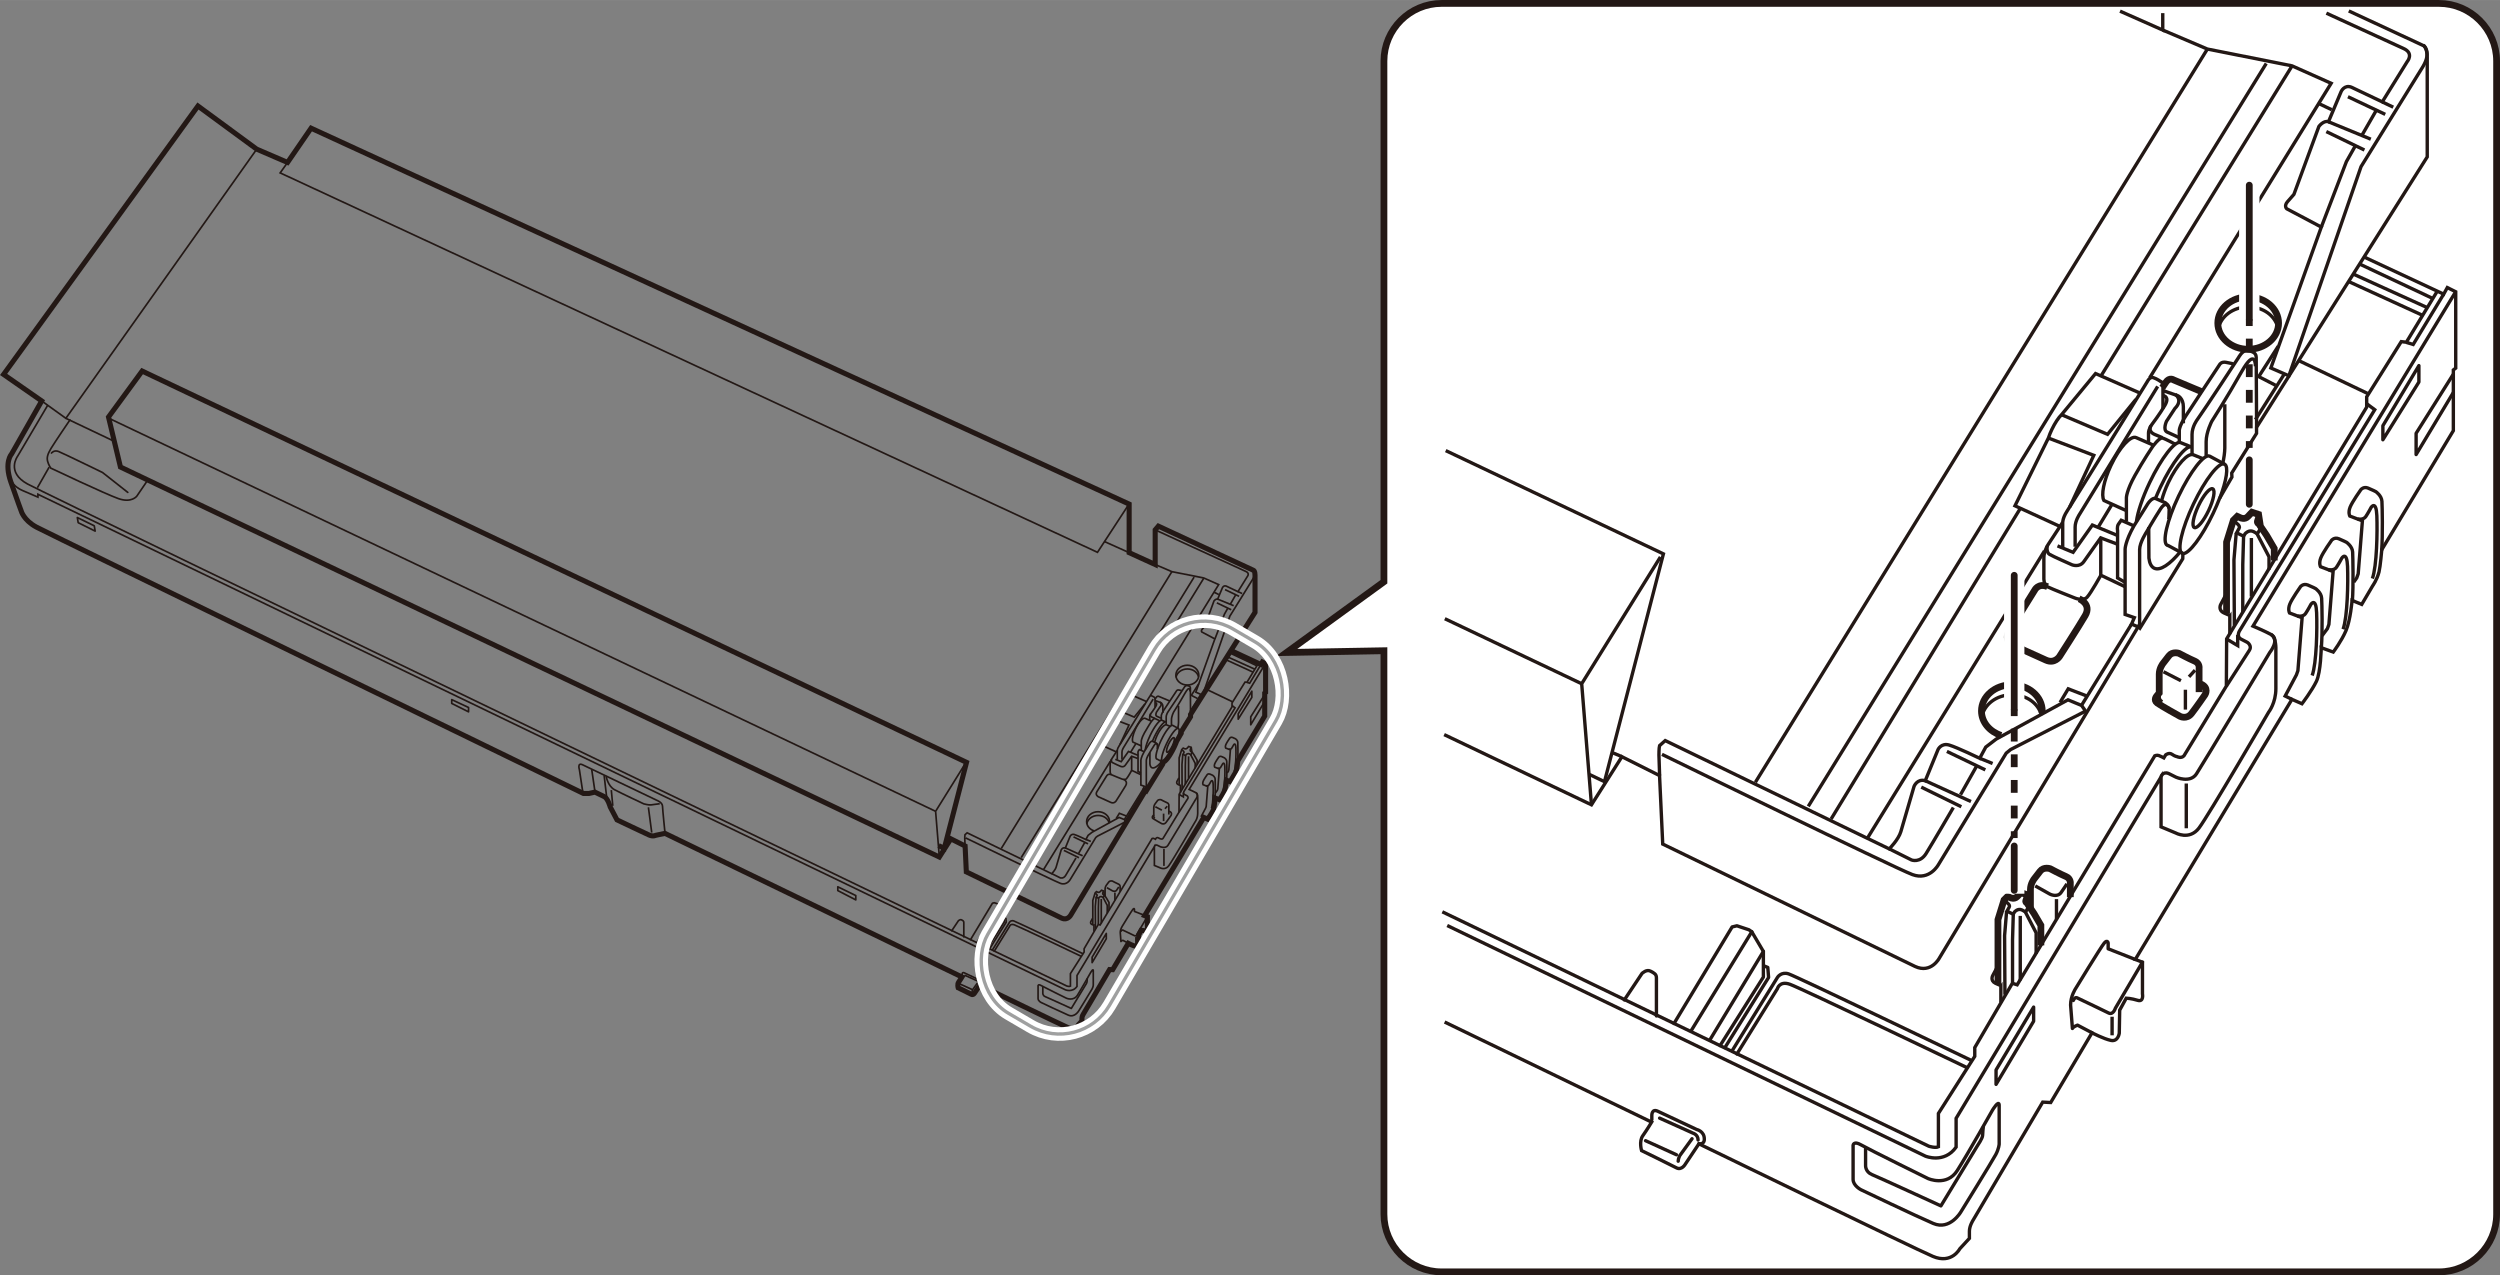 <?xml version="1.0" encoding="UTF-8"?>
<svg id="_レイヤー_1" data-name="レイヤー 1" xmlns="http://www.w3.org/2000/svg" width="130.05mm" height="66.34mm" viewBox="0 0 368.64 188.04">
  <rect x="0" y="0" width="368.64" height="188.04" fill="#808080" stroke="none"/>
  <defs>
    <style>
      .cls-1, .cls-2, .cls-3, .cls-4, .cls-5, .cls-6, .cls-7, .cls-8, .cls-9 {
        stroke-miterlimit: 10;
      }

      .cls-1, .cls-10 {
        stroke-width: 3px;
      }

      .cls-1, .cls-10, .cls-6 {
        stroke: #fff;
      }

      .cls-1, .cls-10, .cls-9 {
        fill: #fff;
      }

      .cls-11, .cls-2, .cls-3, .cls-12, .cls-4, .cls-5, .cls-6, .cls-7, .cls-8, .cls-13 {
        fill: none;
      }

      .cls-11, .cls-2, .cls-3, .cls-12, .cls-4, .cls-5, .cls-8, .cls-9, .cls-13 {
        stroke: #231815;
      }

      .cls-11, .cls-12, .cls-10, .cls-13 {
        stroke-linecap: round;
        stroke-linejoin: round;
      }

      .cls-2, .cls-12, .cls-7 {
        stroke-width: .5px;
      }

      .cls-3, .cls-13 {
        stroke-width: .25px;
      }

      .cls-4 {
        stroke-dasharray: 1.89 1.89;
      }

      .cls-5 {
        stroke-width: .75px;
      }

      .cls-6 {
        stroke-width: 2px;
      }

      .cls-7 {
        stroke: #9fa0a0;
      }
    </style>
  </defs>
  <path class="cls-9" d="M204.07,9c0-4.68,3.83-8.5,8.5-8.5h147.07c4.68,0,8.5,3.83,8.5,8.5v170.04c0,4.68-3.83,8.5-8.5,8.5h-147.07c-4.68,0-8.5-3.83-8.5-8.5v-83.09l-14.35.26,14.35-10.43V9Z"/>
  <path class="cls-2" d="M328.02,68.43c-.8-.38-2.85,2.25-4.58,5.88-1.73,3.63-2.47,6.89-1.67,7.27.04.02.08.03.13.03"/>
  <path class="cls-2" d="M315.03,76.91c.17-1.37.87-3.49,1.95-5.76,1.73-3.63,3.78-6.27,4.58-5.88l1.6.65c-.8-.38-2.85,2.25-4.58,5.88-.28.6-.54,1.18-.77,1.75"/>
  <path class="cls-2" d="M321.53,81.32c-1.56,1.9-2.99,2.88-3.88,2.46-.43-.21-.69-.73-.78-1.49l-.03-4.57"/>
  <path class="cls-2" d="M328.06,59.61v6.47c-.01.66-.12,1.41-.3,2.25"/>
  <path class="cls-2" d="M318.75,73.8c.21-.81.54-1.73.99-2.67,1.25-2.62,2.91-4.44,3.71-4.06l1.33.54"/>
  <path class="cls-2" d="M313.37,85.87l-1.12-.65v-6.97s-.12-.59.12-.95.41-.59.41-.59l1.89.83"/>
  <path class="cls-2" d="M317.45,65.6l-2.45-1.07c-.8-.38-2.47,1.43-3.71,4.06-1.09,2.3-1.5,4.45-1.05,5.21l3.31,1.5"/>
  <ellipse class="cls-2" cx="324.94" cy="74.94" rx="3.16" ry=".83" transform="translate(117.8 336.28) rotate(-64.59)"/>
  <path class="cls-2" d="M315.47,57.92l-6.47-2.84-5.01,6.06c-.44.43-.97,1.22-1.43,2.18-.21.44-.38.86-.51,1.26l-4.93,10,6.56,3.01"/>
  <path class="cls-2" d="M343.04,1.94l11.34,5.19c1.64.71.58,1.95.58,1.95l-3.68,5.94-4.56-2.17c-1.06-.4-1.51.66-1.51.66l-1.86,4.43c-.75-.22-1.42.71-1.42.71l-3.68,10.01-.93,1.06c-.58.66-.13,1.06-.13,1.06l5.1,2.7-7.44,20.78,2.66,1.15,10.64-30.84,9.13-14.76c1.33-2.22.07-3.15.07-3.15"/>
  <polyline class="cls-2" points="335.94 51.05 333.06 55.53 335.55 56.81"/>
  <line class="cls-2" x1="332.58" y1="61.87" x2="336.79" y2="55.22"/>
  <line class="cls-2" x1="350.36" y1="16.33" x2="348.29" y2="19.93"/>
  <polyline class="cls-2" points="347.29 21.53 345.99 23.83 342.28 33.51"/>
  <line class="cls-2" x1="343.34" y1="17.95" x2="349.59" y2="20.52"/>
  <line class="cls-2" x1="346.22" y1="14.26" x2="351.72" y2="16.86"/>
  <line class="cls-2" x1="351.28" y1="15.03" x2="352.9" y2="15.8"/>
  <line class="cls-2" x1="343.03" y1="19.4" x2="348.65" y2="22.12"/>
  <path class="cls-2" d="M315.26,92.43l-.95-.41.41-.95-1.36-.47v-9.63s0-1.12,1.3-3.43l1.89-3.01s.71-1.3,1.36-1,1.36.59,1.36.59c0,0,.59.35.59.89s-.06,1.54-.06,1.54"/>
  <path class="cls-2" d="M332.75,63s-.06-9.57-.06-10.34-.89-.95-1.48-.95-1.12,1-1.12,1c0,0-4.9,7.5-6.09,9.16,0,0-.77,1-.77,2.19v2.95"/>
  <path class="cls-2" d="M321.9,81.62l-2.19-1.18s-.09-.02-.13-.03c-.8-.38-.06-3.64,1.67-7.27s3.78-6.27,4.58-5.88l2.19,1.18c.63.3.31,2.38-.7,5.02"/>
  <path class="cls-2" d="M304.16,77.01l-2.13,3.25s-.65.95-.65,2.01v2.95s-.06,1,.53,1.3,4.02,1.65,4.02,1.65c0,0,1.24.53,1.83-.12s2.07-3.31,2.07-3.31"/>
  <polyline class="cls-2" points="303.39 80.49 305.69 81.44 308.53 77.42 312.25 78.96"/>
  <path class="cls-2" d="M301.85,80.49s-.12.95.35,1.24,3.31,1.54,3.31,1.54c0,0,1.12.47,1.77-.47s2.48-3.49,2.48-3.49l2.36.89"/>
  <polyline class="cls-2" points="309.77 79.31 309.77 84.81 313.37 86.52"/>
  <path class="cls-2" d="M319.87,75s-.35-1.42-1.3.06c-.95,1.48-2.01,3.31-2.01,3.31,0,0-1.06,1.6-1.06,2.66v11.46"/>
  <path class="cls-2" d="M332.58,54.02s.06-2.95-2.07.83c-2.13,3.78-4.37,7.27-4.37,7.27,0,0-.83,1.6-.83,3.01v2.07"/>
  <path class="cls-2" d="M320.82,65.54s-1.48-.83-1.95-.95-1.48,1.3-1.48,1.3c0,0-1.36,2.01-2.6,4.25s-1.24,3.25-1.24,3.25v3.49"/>
  <path class="cls-2" d="M318.87,57.57l2.25.77s.83.35.83,1.65v2.42"/>
  <line class="cls-2" x1="311.36" y1="74.47" x2="309.36" y2="77.78"/>
  <path class="cls-2" d="M304.16,80.67v-3.43s-.12-.71.65-1.89c.77-1.18,11.82-19.08,11.82-19.08,0,0,.35-.77.89-.59s1.12.59,1.12.59c0,0,.3,0,.3.89v3.13"/>
  <path class="cls-2" d="M318.16,56.98l-11.52,18.85s-.65.95-.65,1.89v2.9"/>
  <path class="cls-2" d="M318.99,58.34s1,.12.24,1.42-1.89,2.78-1.89,2.78c0,0-.53.71-.53,1.3v1.6"/>
  <path class="cls-2" d="M320.76,58.16s1.21.8-.06,2.07l-1.24,1.89s-.59,1.3.12,1.6,1.65.77,1.65.77"/>
  <path class="cls-2" d="M321.35,65.13v-1.54s-.12-.59.95-2.25,5.02-7.62,5.02-7.62c0,0,.24-.41.89-.3s1.12.24,1.12.24"/>
  <path class="cls-2" d="M317.16,62.77s-.53.83.59,1.3l1.12.47"/>
  <path class="cls-2" d="M244.72,114.35l-.1-3.03s0-1.06.09-1.37l.84-.75,33.03,15.97s1.36-1.36,1.71-2.54c.35-1.18,1.95-6.68,1.95-6.68,0,0,.47-1.18,1.65-.83l1.89-4.61s.47-1,1.65-.65,4.49,1.95,4.49,1.95l.89-1.65,1.54-1.18,10.58-5.79,2.01.83.59.83-11.05,5.67-.65.53-9.99,16.43s-1.3,2.42-3.84,1.48-36.93-17.73-36.93-17.73"/>
  <line class="cls-2" x1="283.89" y1="115.12" x2="290.63" y2="118.19"/>
  <line class="cls-2" x1="291.93" y1="111.81" x2="293.82" y2="112.58"/>
  <line class="cls-2" x1="287.08" y1="110.8" x2="292.75" y2="113.52"/>
  <line class="cls-2" x1="283.3" y1="116.06" x2="289.21" y2="118.96"/>
  <path class="cls-2" d="M278.57,125.16l3.31,1.65s1.24.47,2.13-.95c.89-1.42,4.02-6.79,4.02-6.79"/>
  <line class="cls-2" x1="289.09" y1="117.18" x2="291.45" y2="112.99"/>
  <path class="cls-8" d="M306.58,88.29s1.89.77.89,2.48c-1,1.71-3.78,6.03-3.78,6.03,0,0-.71,1.12-2.01.53-1.3-.59-4.84-2.19-4.84-2.19,0,0-1.43-.66-.59-2.04.84-1.37,3.77-6.07,3.77-6.07,0,0,.53-1.12,1.91-.52"/>
  <path class="cls-8" d="M324.73,57.79l-4.21-1.77s-.62-.44-1.15.35l-.53.8"/>
  <ellipse class="cls-8" cx="331.51" cy="47.64" rx="4.48" ry="3.86"/>
  <path class="cls-2" d="M327.09,48.52c.33-1.85,2.18-3.27,4.42-3.27s3.92,1.29,4.37,3.01"/>
  <path class="cls-8" d="M295.08,108.44c-1.69-.55-2.9-1.96-2.9-3.61,0-2.13,2-3.86,4.48-3.86s4.48,1.73,4.48,3.86c0,.12,0,.24-.02.36"/>
  <path class="cls-2" d="M292.23,105.72c.33-1.85,2.18-3.27,4.42-3.27s3.92,1.29,4.37,3.01"/>
  <line class="cls-2" x1="314.32" y1="92.01" x2="306.93" y2="104.01"/>
  <polyline class="cls-2" points="303.77 103.57 304.97 101.57 307.72 102.63"/>
  <polyline class="cls-2" points="318.91 4.43 325.49 7.23 337.98 9.71 343.74 12.28 316.98 55.71"/>
  <line class="cls-2" x1="301.47" y1="81.23" x2="275.41" y2="123.51"/>
  <line class="cls-2" x1="341.97" y1="15.29" x2="343.83" y2="16.18"/>
  <polyline class="cls-2" points="305.19 74.76 308.74 67.14 302.05 64.59"/>
  <polyline class="cls-2" points="314.94 58.9 310.77 64.04 303.99 61.15"/>
  <line class="cls-2" x1="337.98" y1="9.71" x2="309.8" y2="55.44"/>
  <line class="cls-2" x1="297.92" y1="74.94" x2="270.01" y2="120.76"/>
  <line class="cls-2" x1="325.49" y1="7.23" x2="258.84" y2="115.35"/>
  <polyline class="cls-2" points="234.67 118.66 233.23 100.82 244.84 82.12"/>
  <path class="cls-2" d="M213.02,150.7l30.52,14.76s-.71,1.18-1.3,2.01-.18,2.19-.18,2.19c0,0,4.37,2.13,5.14,2.54s1.3-.53,1.3-.53l2.01-3.01s31.73,15.42,34.51,16.6,3.96-1.12,3.96-1.12l1.42-1.54v-1.06c0-.77.53-1.6.53-1.6l10.28-17.43,1.18.06,6.09-10.28s1.71.89,2.78,1.12,1.24-1.06,1.24-1.06l.06-3.4.97-1.77s.74.03,1.68.32.71-.95.71-.95v-4.67l-1.06-.41,23.1-38.35,1.48.65s1.48-1.95,2.13-3.31c.65-1.36.71-4.96.71-4.96l1.77.65s1.24-1.65,1.89-3.19c.65-1.54.89-4.43.89-4.43l1.42.59,1.6-2.72s.65-.89.95-2.07c.19-.76.41-3.28.41-3.28l10.55-17.55v-8.95l.35-.27v-11.26l-1.24-.62-.53.97-11.61-5.41"/>
  <polyline class="cls-2" points="318.91 1.93 318.91 4.43 312.61 1.64"/>
  <path class="cls-2" d="M212.95,108.32l21.72,10.35,4.49-7.09,5.55,2.78.47,10.1,37.22,18.05c2.36,1.09,3.57-1.24,3.57-1.24l29.34-48.89.24.24,6.31-10.24.02-.75c.88.08,2.81-2.47,4.45-5.92.37-.78.69-1.53.97-2.25l1.81-3.12-.03-.59,3.66-5.85v-.89l25.17-39.88v-14.53c0-1.71-.59-1.89-.59-1.89l-10.98-5.1"/>
  <polyline class="cls-2" points="234.38 114.2 236.59 115.26 245.28 81.67 213.18 66.44"/>
  <line class="cls-2" x1="233.23" y1="100.82" x2="213.05" y2="91.23"/>
  <line class="cls-2" x1="239.16" y1="111.57" x2="237.83" y2="111.01"/>
  <line class="cls-2" x1="334.17" y1="9.36" x2="266.64" y2="118.9"/>
  <line class="cls-2" x1="339.09" y1="53.23" x2="349.11" y2="58.01"/>
  <line class="cls-2" x1="346.36" y1="41.53" x2="357.13" y2="46.45"/>
  <line class="cls-2" x1="347.11" y1="40.46" x2="357.88" y2="45.34"/>
  <line class="cls-2" x1="348" y1="38.96" x2="358.63" y2="43.96"/>
  <polyline class="cls-2" points="354.82 50.48 355.84 50.79 360.32 43.39"/>
  <path class="cls-2" d="M348.97,59.52l1.2.89-19.94,32.61s-.53.84.27,1.24.93.49.93.49c0,0,.66.49.27,1.11s-3.41,5.32-3.41,5.32"/>
  <polyline class="cls-2" points="329.96 93.6 329.96 95.19 328.32 94.22"/>
  <path class="cls-2" d="M318.66,114.56s.22-.89,1.15-.49l1.06.53s2.08.93,3.01-.49,10.81-17.9,10.81-17.9c0,0,1.55-1.91.18-2.66"/>
  <line class="cls-2" x1="322.38" y1="115.53" x2="322.38" y2="122.13"/>
  <path class="cls-2" d="M347.07,85.84l.44-.62.22-.62.62-7.8-1.86-.71s-.27-.49.04-1.29c.31-.8,1.6-2.61,1.6-2.61,0,0,.4-.49,1.06-.22s1.15.53,1.15.53c0,0,.84.58.89,1.42s.13,4.96-.04,7.27"/>
  <path class="cls-2" d="M347.64,76.53s.84.18,1.2-.35.8-1.37.8-1.37c0,0,.75-1.11.84,1.24.09,2.35,0,7.44-.66,9.26"/>
  <path class="cls-2" d="M342.41,93.73l.78-1.04.22-.62.62-7.8-1.86-.71s-.27-.49.04-1.29,1.6-2.61,1.6-2.61c0,0,.4-.49,1.06-.22s1.15.53,1.15.53c0,0,.84.58.89,1.42.04.84.13,4.96-.04,7.27"/>
  <path class="cls-2" d="M343.32,84s.84.18,1.2-.35.8-1.37.8-1.37c0,0,.75-1.11.84,1.24.09,2.35,0,7.44-.66,9.26"/>
  <path class="cls-2" d="M342.3,95.48c.18-2.3.09-6.43.04-7.27s-.89-1.42-.89-1.42c0,0-.49-.27-1.15-.53s-1.06.22-1.06.22c0,0-1.29,1.82-1.6,2.61s-.04,1.29-.04,1.29l1.86.71-.62,7.8-.22.62-1.66,3.12.99.49"/>
  <path class="cls-2" d="M338.76,90.83s.84.18,1.2-.35.8-1.37.8-1.37c0,0,.75-1.11.84,1.24.09,2.35,0,7.44-.66,9.26"/>
  <polyline class="cls-12" points="361.7 55.26 356.27 63.89 356.27 67.02 361.73 57.92"/>
  <polygon class="cls-12" points="356.68 56.33 351.37 64.84 351.37 62.77 356.68 53.91 356.68 56.33"/>
  <path class="cls-12" d="M294.79,162.99v5.71s-.03.65-.5,1.54-5.14,8.45-5.14,8.45c0,0-1.6,2.78-4.08,1.71-2.48-1.06-10.64-4.96-10.64-4.96,0,0-1.18-.59-1.18-1.54v-5.02s.06-.71,1.18-.06,9.87,4.96,9.87,4.96c0,0,2.78,1.24,4.31-1.18,1.54-2.42,5.2-8.92,5.2-8.92,0,0,.98-1.62.98-.69Z"/>
  <path class="cls-12" d="M275.09,169.36v2.48s-.06.95.95,1.36,10.16,4.61,10.16,4.61l5.38-8.86s.77-1.12.77-1.54.09-1.15.09-1.15"/>
  <path class="cls-12" d="M256.12,155.41l5.97-9.63s.3-1.18,1.83-.65c1.54.53,26.12,12.29,26.12,12.29"/>
  <path class="cls-12" d="M255.41,154.94l6.68-10.81s.53-.89,1.65-.53,26.94,12.76,26.94,12.76"/>
  <path class="cls-12" d="M239.52,147.44l2.6-3.9s.65-.65,1.24-.35.89.47.89,1v5.61"/>
  <polyline class="cls-12" points="246.84 150.92 255.41 136.68 256.12 136.51 257.89 137.1 258.31 137.39 260.02 140.29 260.02 144.07 253.64 154.17"/>
  <polyline class="cls-12" points="260.08 142.41 260.67 142.65 260.79 144.13 254.35 154.47"/>
  <line class="cls-12" x1="258.31" y1="137.39" x2="249.44" y2="151.87"/>
  <line class="cls-12" x1="260.02" y1="140.29" x2="252.16" y2="153.29"/>
  <path class="cls-12" d="M243.57,165.1v-.62s-.03-1.06.89-.62,5.73,2.69,5.73,2.69c0,0,1.12.24,1.12,1.39,0,0,.09.83-.8.71"/>
  <path class="cls-12" d="M244.72,164.87l4.93,2.22s.74.21.74,1"/>
  <path class="cls-12" d="M249.5,167.91l-1.8,2.48s-.24.44-.24.83"/>
  <line class="cls-12" x1="242.65" y1="168.2" x2="247.2" y2="170.27"/>
  <polygon class="cls-12" points="299.87 148.5 299.87 150.58 294.33 159.89 294.33 157.76 299.87 148.5"/>
  <path class="cls-12" d="M314.85,141.47l-3.99-1.57v-.84s-.09-.58-.58,0-4.21,6.69-4.21,6.69c0,0-.75,1.11-.75,2.44l.27,3.46c.13-.27.75-.49.75-.49l2.13,1.12"/>
  <path class="cls-12" d="M315.91,141.88l-3.99,6.79s-.31,1.02-.97.71c0,0-4.39-2.13-4.7-2.26s-.53.4-.53.4"/>
  <line class="cls-2" x1="311.44" y1="149.92" x2="311.44" y2="152.66"/>
  <path class="cls-8" d="M305.28,132.28v-1.98s.12-.74-.65-1.06-2.33-1.15-2.33-1.15c0,0-.95-.32-1.48.38s-.89,1.15-.89,1.15c0,0-.53.68-.53,1.54v2.78"/>
  <path class="cls-8" d="M324.27,102.06v-3.52s.12-.74-.65-1.06-2.33-1.15-2.33-1.15c0,0-.95-.32-1.48.38s-.89,1.15-.89,1.15c0,0-.53.68-.53,1.54v2.78l-.38.46s-.51.58.09,1.02,3.37,1.97,3.37,1.97c0,0,.97.49,1.68-.42s1.99-2.77,1.99-2.77c0,0,.69-1.09-.71-1.62"/>
  <line class="cls-2" x1="303.24" y1="135.56" x2="303.24" y2="132.58"/>
  <path class="cls-2" d="M300.11,130.63l2.16,1.21s1.09.56,1.65-.24.86-1.27.86-1.27"/>
  <path class="cls-8" d="M328.32,90.49v-10.55l1-3.22.58-.58.49.22s.61.28,1.06-.18.62-.65.62-.65l.97.32.27,1.74.92,1.36,1.12,1.92v1.77"/>
  <path class="cls-2" d="M329.47,76.9l.21.15s.71.47.5.83-.38.68-.38.68l1.03.5.24-.38s.53-.62,1.21-.3l.59.32.5-.86-.3-.27s-.56-.3-.44-.77.41-.95.41-.95"/>
  <polyline class="cls-2" points="329.74 78.65 329.41 82.55 329.47 92.22"/>
  <polyline class="cls-2" points="330.83 79.06 330.71 83.25 330.71 90.27"/>
  <polyline class="cls-2" points="332.75 78.59 334.58 82.1 334.58 84.02"/>
  <line class="cls-2" x1="331.98" y1="79.33" x2="331.98" y2="87.97"/>
  <path class="cls-2" d="M328.19,87.75l-.71,1.33s-.49.84.44,1.29c.47.22.82.37.88.32v2.82"/>
  <path class="cls-8" d="M294.61,145.1v-9.5l.9-2.9.52-.52.44.2s.55.25.96-.16.56-.59.56-.59l.88.29.24,1.57.82,1.22,1.01,1.73v2.96"/>
  <path class="cls-2" d="M295.64,132.87l.19.13s.64.43.45.74-.35.61-.35.61l.93.45.21-.35s.48-.56,1.09-.27l.53.29.45-.77-.27-.24s-.51-.27-.4-.69.37-.85.37-.85"/>
  <polyline class="cls-2" points="295.88 134.44 295.59 137.95 295.64 146.66"/>
  <polyline class="cls-2" points="296.87 134.81 296.76 138.59 296.76 144.9"/>
  <polyline class="cls-2" points="298.6 134.38 300.24 137.55 300.24 140.66"/>
  <line class="cls-2" x1="297.9" y1="135.05" x2="297.9" y2="144.56"/>
  <path class="cls-2" d="M294.49,142.63l-.64,1.2s-.44.76.4,1.16c.42.2.74.33.79.29v2.54"/>
  <path class="cls-2" d="M318.4,102.18v.52s-.11.47.44.78"/>
  <line class="cls-2" x1="319.02" y1="99.05" x2="321.59" y2="100.37"/>
  <line class="cls-2" x1="323.67" y1="98.82" x2="322.78" y2="99.8"/>
  <line class="cls-2" x1="322.25" y1="101.7" x2="322.25" y2="104.63"/>
  <path class="cls-2" d="M212.68,134.45c42.62,20.54,71.73,34.56,71.73,34.56,0,0,.97.31,1.42.09v-4.92l5.36-8.42v-1.29l5.54-9.48.71.22,20.3-33.77s.31-.13.58-.04.75.35.75.35l.27-.44s.49-.4.93-.09.75.35.75.35c0,0,.62.31,1.02-.13l6.25-10.28.04-6.96,20.65-34.17v-1.51l5.1-8.15.75.09,4.48-7.4"/>
  <path class="cls-2" d="M213.4,136.47l70.52,34.01s2.75,1.15,4.52-1.33v-4.25l30.22-50.34v7.36l2.13.89s2.04,1.15,3.46-.71,10.28-17.1,10.28-17.1c0,0,1.06-1.33,1.06-3.46v-5.76s.09-1.77-.71-2.22-2.66-1.24-2.66-1.24l29.87-49.28"/>
  <line class="cls-10" x1="297.01" y1="104.88" x2="297.01" y2="84.83"/>
  <line class="cls-1" x1="297.01" y1="131.78" x2="297.01" y2="126.01"/>
  <line class="cls-11" x1="297.01" y1="104.59" x2="297.01" y2="84.83"/>
  <g>
    <line class="cls-8" x1="297.01" y1="123.57" x2="297.01" y2="122.57"/>
    <line class="cls-4" x1="297.01" y1="120.68" x2="297.01" y2="106.53"/>
    <line class="cls-8" x1="297.01" y1="105.59" x2="297.01" y2="104.59"/>
  </g>
  <line class="cls-11" x1="297.01" y1="131.29" x2="297.01" y2="124.74"/>
  <line class="cls-10" x1="331.67" y1="47.36" x2="331.67" y2="27.3"/>
  <line class="cls-1" x1="331.67" y1="74.26" x2="331.67" y2="68.49"/>
  <line class="cls-11" x1="331.67" y1="47.07" x2="331.67" y2="27.3"/>
  <g>
    <line class="cls-8" x1="331.67" y1="66.04" x2="331.67" y2="65.04"/>
    <line class="cls-4" x1="331.67" y1="63.16" x2="331.67" y2="49.01"/>
    <line class="cls-8" x1="331.67" y1="48.07" x2="331.67" y2="47.07"/>
  </g>
  <line class="cls-11" x1="331.67" y1="74.36" x2="331.67" y2="67.8"/>
  <g>
    <path class="cls-3" d="M173.76,107.4c-.3-.14-1.08.85-1.73,2.22s-.93,2.6-.63,2.74c.02,0,.03.01.05.01"/>
    <path class="cls-3" d="M168.86,110.6c.07-.52.33-1.32.74-2.17.65-1.37,1.43-2.37,1.73-2.22l.6.25c-.3-.14-1.08.85-1.73,2.22-.11.23-.2.45-.29.66"/>
    <path class="cls-3" d="M171.31,112.27c-.59.72-1.13,1.09-1.46.93-.16-.08-.26-.27-.29-.56v-1.72"/>
    <path class="cls-3" d="M173.78,104.07v2.44c0,.25-.04.53-.11.85"/>
    <path class="cls-3" d="M170.26,109.43c.08-.31.2-.65.37-1.01.47-.99,1.1-1.68,1.4-1.53l.5.2"/>
    <path class="cls-3" d="M168.23,113.99l-.42-.25v-2.63s-.04-.22.04-.36.16-.22.16-.22l.71.31"/>
    <path class="cls-3" d="M169.77,106.33l-.92-.41c-.3-.14-.93.54-1.4,1.53-.41.87-.57,1.68-.4,1.97l1.25.57"/>
    <ellipse class="cls-3" cx="172.6" cy="109.86" rx="1.19" ry=".31" transform="translate(-.7 218.61) rotate(-64.59)"/>
    <path class="cls-3" d="M169.02,103.43l-2.44-1.07-1.89,2.29c-.17.16-.37.46-.54.82-.08.17-.14.33-.19.47l-1.86,3.78,2.48,1.14"/>
    <path class="cls-3" d="M170.32,78.12l13.39,6.14c.62.27.22.74.22.74l-1.39,2.24-1.72-.82c-.4-.15-.57.25-.57.25l-.7,1.67c-.28-.08-.54.27-.54.27l-1.39,3.78-.35.4c-.22.25-.05.4-.05.4l1.92,1.02-2.81,7.85,1,.44,4.02-11.65,3.45-5.57c.5-.84.03-1.19.03-1.19"/>
    <polyline class="cls-3" points="176.75 100.84 175.67 102.53 176.6 103.01"/>
    <line class="cls-3" x1="175.48" y1="104.92" x2="177.07" y2="102.41"/>
    <line class="cls-3" x1="182.2" y1="87.73" x2="181.42" y2="89.09"/>
    <polyline class="cls-3" points="181.04 89.69 180.55 90.56 179.15 94.21"/>
    <line class="cls-3" x1="179.55" y1="88.34" x2="181.91" y2="89.31"/>
    <line class="cls-3" x1="180.64" y1="86.94" x2="182.71" y2="87.93"/>
    <line class="cls-3" x1="182.54" y1="87.23" x2="183.16" y2="87.52"/>
    <line class="cls-3" x1="179.43" y1="88.89" x2="181.55" y2="89.91"/>
    <path class="cls-3" d="M168.94,116.46l-.36-.16.16-.36-.51-.18v-3.64s0-.42.49-1.29l.71-1.14s.27-.49.51-.38.51.22.51.22c0,0,.22.13.22.33s-.02.58-.02.58"/>
    <path class="cls-3" d="M175.55,105.35s-.02-3.61-.02-3.9-.33-.36-.56-.36-.42.38-.42.38c0,0-1.85,2.83-2.3,3.46,0,0-.29.38-.29.83v1.12"/>
    <path class="cls-3" d="M171.45,112.38l-.83-.45s-.03,0-.05-.01c-.3-.14-.02-1.37.63-2.74s1.43-2.37,1.73-2.22l.83.45c.24.11.12.9-.27,1.89"/>
    <path class="cls-3" d="M164.75,110.64l-.8,1.23s-.25.36-.25.76v1.12s-.02.38.2.49,1.52.62,1.52.62c0,0,.47.2.69-.04s.78-1.25.78-1.25"/>
    <polyline class="cls-3" points="164.46 111.96 165.33 112.31 166.4 110.8 167.81 111.38"/>
    <path class="cls-3" d="M163.88,111.96s-.04.36.13.47,1.25.58,1.25.58c0,0,.42.18.67-.18s.94-1.32.94-1.32l.89.33"/>
    <polyline class="cls-3" points="166.87 111.51 166.87 113.59 168.23 114.23"/>
    <path class="cls-3" d="M170.68,109.88s-.13-.54-.49.02-.76,1.25-.76,1.25c0,0-.4.6-.4,1v4.33"/>
    <path class="cls-3" d="M175.48,101.96s.02-1.12-.78.31-1.65,2.74-1.65,2.74c0,0-.31.6-.31,1.14v.78"/>
    <path class="cls-3" d="M171.04,106.31s-.56-.31-.74-.36-.56.49-.56.49c0,0-.51.76-.98,1.61s-.47,1.23-.47,1.23v1.32"/>
    <path class="cls-3" d="M170.31,103.3l.85.29s.31.13.31.62v.91"/>
    <line class="cls-3" x1="167.47" y1="109.68" x2="166.71" y2="110.93"/>
    <path class="cls-3" d="M164.75,112.02v-1.29s-.04-.27.25-.71,4.46-7.21,4.46-7.21c0,0,.13-.29.33-.22s.42.22.42.22c0,0,.11,0,.11.33v1.18"/>
    <path class="cls-3" d="M170.04,103.08l-4.35,7.12s-.25.36-.25.71v1.09"/>
    <path class="cls-3" d="M170.35,103.59s.38.04.09.54-.71,1.05-.71,1.05c0,0-.2.27-.2.49v.6"/>
    <path class="cls-3" d="M171.02,103.52s.46.3-.02.78l-.47.71s-.22.49.04.6.62.29.62.29"/>
    <path class="cls-3" d="M171.24,106.16v-.58s-.04-.22.36-.85,1.9-2.88,1.9-2.88c0,0,.09-.16.33-.11s.42.09.42.09"/>
    <path class="cls-3" d="M169.66,105.26s-.2.31.22.49l.42.18"/>
    <path class="cls-3" d="M142.3,124.74l-.04-1.14s0-.4.03-.52l.32-.28,12.47,6.03s.51-.51.65-.96.74-2.52.74-2.52c0,0,.18-.45.62-.31l.71-1.74s.18-.38.62-.25,1.7.74,1.7.74l.33-.62.58-.45,3.99-2.19.76.31.22.31-4.17,2.14-.25.2-3.77,6.2s-.49.91-1.45.56-13.95-6.69-13.95-6.69"/>
    <line class="cls-3" x1="157.1" y1="125.03" x2="159.64" y2="126.19"/>
    <line class="cls-3" x1="160.13" y1="123.78" x2="160.85" y2="124.07"/>
    <line class="cls-3" x1="158.3" y1="123.4" x2="160.44" y2="124.43"/>
    <line class="cls-3" x1="156.87" y1="125.39" x2="159.1" y2="126.48"/>
    <path class="cls-3" d="M155.09,128.82l1.25.62s.47.18.8-.36,1.52-2.57,1.52-2.57"/>
    <line class="cls-3" x1="159.06" y1="125.81" x2="159.95" y2="124.23"/>
    <path class="cls-3" d="M165.66,114.9s.71.29.33.94-1.43,2.28-1.43,2.28c0,0-.27.42-.76.2s-1.83-.83-1.83-.83c0,0-.54-.25-.22-.77s1.42-2.29,1.42-2.29c0,0,.2-.42.72-.2"/>
    <path class="cls-3" d="M172.52,103.38l-1.59-.67s-.23-.17-.44.13l-.2.3"/>
    <ellipse class="cls-3" cx="175.08" cy="99.55" rx="1.69" ry="1.46"/>
    <path class="cls-3" d="M173.41,99.88c.12-.7.82-1.24,1.67-1.24s1.48.49,1.65,1.14"/>
    <path class="cls-3" d="M161.32,122.51c-.64-.21-1.09-.74-1.09-1.36,0-.8.76-1.46,1.69-1.46s1.69.65,1.69,1.46c0,.05,0,.09,0,.13"/>
    <path class="cls-3" d="M160.25,121.48c.12-.7.82-1.24,1.67-1.24s1.48.49,1.65,1.14"/>
    <line class="cls-3" x1="168.59" y1="116.31" x2="165.8" y2="120.84"/>
    <polyline class="cls-3" points="164.6 120.67 165.06 119.92 166.09 120.32"/>
    <line class="cls-3" x1="162.83" y1="79.84" x2="166.48" y2="81.48"/>
    <polyline class="cls-3" points="170.32 83.23 172.8 84.29 177.52 85.23 179.7 86.2 169.59 102.6"/>
    <line class="cls-3" x1="163.73" y1="112.24" x2="153.89" y2="128.2"/>
    <line class="cls-3" x1="179.03" y1="87.33" x2="179.73" y2="87.67"/>
    <polyline class="cls-3" points="165.14 109.79 166.48 106.91 163.96 105.95"/>
    <polyline class="cls-3" points="168.82 103.8 167.25 105.74 164.69 104.65"/>
    <line class="cls-3" x1="177.52" y1="85.23" x2="166.88" y2="102.5"/>
    <line class="cls-3" x1="162.4" y1="109.86" x2="151.85" y2="127.16"/>
    <line class="cls-3" x1="172.8" y1="84.29" x2="147.64" y2="125.12"/>
    <polyline class="cls-3" points="138.51 126.37 137.96 119.63 142.35 112.57"/>
    <path class="cls-5" d="M138.4,124.69l.84.4,3.28-12.68L20.96,54.71l-4.96,6.78,1.76,7.37,120.75,57.51,1.7-2.68,2.1,1.05.18,3.82,14.06,6.82c.89.41,1.35-.47,1.35-.47l11.08-18.46.09.09,2.38-3.87v-.28c.34.03,1.07-.93,1.69-2.24.14-.29.26-.58.36-.85l.68-1.18v-.22s1.37-2.21,1.37-2.21v-.33l9.51-15.06v-5.49c0-.65-.22-.71-.22-.71l-14.03-6.52-.47.55v5.11l-3.84-1.75v-7.16L45.87,18.9l-3.47,5.05-4.55-1.96-8.66-6.36L.53,55.21l5.62,3.91-4.45,7.83s-1.12,1.17-.1,4.11,1.52,4.26,1.52,4.26c0,0,.34,1.37,2.25,2.4s80.67,39.28,80.67,39.28h.79l.9-.2s.83.39,1.37.66.88,1.52.88,1.52l1,1.91s4.11,1.96,4.72,2.23.98.05.98.05l1.37-.29,43.8,21.18s-.27.45-.49.76-.07.83-.07.83c0,0,1.65.8,1.94.96s.49-.2.49-.2l.76-1.14s11.98,5.82,13.03,6.27,1.49-.42,1.49-.42l.54-.58v-.4c0-.29.2-.6.2-.6l3.88-6.58.45.02,2.3-3.88s.65.33,1.05.42.47-.4.47-.4l.02-1.28.37-.67s.28.01.64.12.27-.36.27-.36v-1.76l-.4-.16,8.72-14.48.56.25s.56-.74.8-1.25.27-1.87.27-1.87l.67.25s.47-.62.71-1.2.33-1.67.33-1.67l.54.22.6-1.03s.25-.33.36-.78c.07-.29.16-1.24.16-1.24l3.98-6.63v-3.38l.13-.1v-4.25l-.47-.23-.2.37-4.38-2.04"/>
    <line class="cls-3" x1="137.96" y1="119.63" x2="16.07" y2="61.68"/>
    <line class="cls-3" x1="140.21" y1="123.69" x2="139.7" y2="123.48"/>
    <line class="cls-3" x1="176.08" y1="85.09" x2="150.58" y2="126.46"/>
    <line class="cls-3" x1="177.94" y1="101.66" x2="181.72" y2="103.47"/>
    <line class="cls-3" x1="180.69" y1="97.24" x2="184.75" y2="99.1"/>
    <line class="cls-3" x1="180.97" y1="96.84" x2="185.04" y2="98.68"/>
    <line class="cls-3" x1="181.31" y1="96.27" x2="185.32" y2="98.16"/>
    <polyline class="cls-3" points="183.88 100.62 184.27 100.74 185.96 97.94"/>
    <path class="cls-3" d="M181.67,104.04l.45.33-7.53,12.32s-.2.32.1.47.35.18.35.18c0,0,.25.18.1.42s-1.29,2.01-1.29,2.01"/>
    <polyline class="cls-3" points="174.49 116.9 174.49 117.51 173.88 117.14"/>
    <path class="cls-3" d="M170.23,124.82s.08-.33.44-.18l.4.2s.79.35,1.14-.18,4.08-6.76,4.08-6.76c0,0,.59-.72.07-1"/>
    <line class="cls-3" x1="171.63" y1="125.19" x2="171.63" y2="127.68"/>
    <path class="cls-3" d="M180.95,113.98l.17-.23.08-.23.23-2.95-.7-.27s-.1-.18.02-.49.6-.99.6-.99c0,0,.15-.18.4-.08s.44.2.44.2c0,0,.32.22.33.54s.05,1.87-.02,2.74"/>
    <path class="cls-3" d="M181.17,110.46s.32.07.45-.13.3-.52.3-.52c0,0,.28-.42.32.47s0,2.81-.25,3.5"/>
    <path class="cls-3" d="M179.2,116.95l.29-.39.08-.23.23-2.95-.7-.27s-.1-.18.02-.49.6-.99.6-.99c0,0,.15-.18.4-.08s.44.2.44.2c0,0,.32.22.33.54s.05,1.87-.02,2.74"/>
    <path class="cls-3" d="M179.54,113.28s.32.07.45-.13.3-.52.3-.52c0,0,.28-.42.32.47s0,2.81-.25,3.5"/>
    <path class="cls-3" d="M179.16,117.62c.07-.87.03-2.43.02-2.74s-.33-.54-.33-.54c0,0-.18-.1-.44-.2s-.4.08-.4.08c0,0-.49.69-.6.99s-.02.49-.02.49l.7.27-.23,2.95-.08.23-.63,1.18.37.18"/>
    <path class="cls-3" d="M177.82,115.86s.32.07.45-.13.3-.52.3-.52c0,0,.28-.42.32.47s0,2.81-.25,3.5"/>
    <polyline class="cls-13" points="186.48 102.43 184.43 105.69 184.43 106.87 186.49 103.43"/>
    <polygon class="cls-13" points="184.59 102.83 182.58 106.04 182.58 105.26 184.59 101.92 184.59 102.83"/>
    <path class="cls-13" d="M161.21,143.11v2.16s-.01.25-.19.58-1.94,3.19-1.94,3.19c0,0-.6,1.05-1.54.65s-4.02-1.87-4.02-1.87c0,0-.45-.22-.45-.58v-1.9s.02-.27.45-.02,3.73,1.87,3.73,1.87c0,0,1.05.47,1.63-.45s1.96-3.37,1.96-3.37c0,0,.37-.61.37-.26Z"/>
    <path class="cls-13" d="M153.77,145.51v.94s-.02.36.36.51,3.84,1.74,3.84,1.74l2.03-3.35s.29-.42.29-.58.03-.44.03-.44"/>
    <path class="cls-13" d="M146.61,140.25l2.25-3.64s.11-.45.69-.25,9.86,4.64,9.86,4.64"/>
    <path class="cls-13" d="M146.34,140.07l2.52-4.08s.2-.33.62-.2,10.17,4.82,10.17,4.82"/>
    <path class="cls-13" d="M140.34,137.24l.98-1.47s.25-.25.47-.13.33.18.33.38v2.12"/>
    <polyline class="cls-13" points="143.11 138.55 146.34 133.18 146.61 133.11 147.28 133.33 147.44 133.44 148.08 134.54 148.08 135.96 145.67 139.78"/>
    <polyline class="cls-13" points="148.1 135.34 148.33 135.43 148.37 135.99 145.94 139.89"/>
    <line class="cls-13" x1="147.44" y1="133.44" x2="144.09" y2="138.91"/>
    <line class="cls-13" x1="148.08" y1="134.54" x2="145.11" y2="139.45"/>
    <path class="cls-13" d="M141.87,143.91v-.23s-.01-.4.33-.23,2.16,1.02,2.16,1.02c0,0,.42.09.42.52,0,0,.03.31-.3.27"/>
    <path class="cls-13" d="M142.3,143.82l1.86.84s.28.08.28.38"/>
    <path class="cls-13" d="M144.11,144.97l-.68.94s-.09.17-.09.31"/>
    <line class="cls-13" x1="141.52" y1="145.08" x2="143.24" y2="145.86"/>
    <polygon class="cls-13" points="163.13 137.64 163.13 138.42 161.04 141.94 161.04 141.14 163.13 137.64"/>
    <path class="cls-13" d="M168.79,134.98l-1.51-.59v-.32s-.03-.22-.22,0-1.59,2.53-1.59,2.53c0,0-.28.42-.28.92l.1,1.31c.05-.1.28-.18.28-.18l.8.42"/>
    <path class="cls-13" d="M169.19,135.14l-1.51,2.57s-.12.38-.37.27c0,0-1.66-.8-1.77-.85s-.2.15-.2.15"/>
    <line class="cls-3" x1="167.5" y1="138.17" x2="167.5" y2="139.21"/>
    <path class="cls-3" d="M165.17,131.51v-.75s.04-.28-.25-.4-.88-.44-.88-.44c0,0-.36-.12-.56.15s-.33.44-.33.44c0,0-.2.26-.2.58v1.05"/>
    <path class="cls-3" d="M172.35,120.1v-1.33s.04-.28-.25-.4-.88-.44-.88-.44c0,0-.36-.12-.56.15s-.33.44-.33.44c0,0-.2.26-.2.58v1.05l-.14.17s-.19.22.03.38,1.27.74,1.27.74c0,0,.37.18.64-.16s.75-1.05.75-1.05c0,0,.26-.41-.27-.61"/>
    <line class="cls-3" x1="164.4" y1="132.75" x2="164.4" y2="131.62"/>
    <path class="cls-3" d="M163.22,130.89l.81.46s.41.21.62-.09.32-.48.32-.48"/>
    <path class="cls-3" d="M173.87,115.73v-3.98l.38-1.22.22-.22.18.08s.23.11.4-.07.23-.25.23-.25l.37.12.1.66.35.51.42.73v.67"/>
    <path class="cls-3" d="M174.31,110.6l.08.06s.27.18.19.31-.15.26-.15.26l.39.19.09-.15s.2-.23.46-.11l.22.12.19-.32-.11-.1s-.21-.11-.17-.29.16-.36.16-.36"/>
    <polyline class="cls-3" points="174.41 111.26 174.29 112.73 174.31 116.39"/>
    <polyline class="cls-3" points="174.82 111.41 174.78 113 174.78 115.65"/>
    <polyline class="cls-3" points="175.55 111.24 176.24 112.56 176.24 113.29"/>
    <line class="cls-3" x1="175.26" y1="111.52" x2="175.26" y2="114.78"/>
    <path class="cls-3" d="M173.83,114.7l-.27.5s-.18.32.17.49c.18.08.31.14.33.12v1.07"/>
    <path class="cls-3" d="M161.14,136.36v-3.59l.34-1.1.2-.2.17.08s.21.1.36-.06.21-.22.21-.22l.33.11.09.59.31.46.38.65v1.12"/>
    <path class="cls-3" d="M161.53,131.73l.07.05s.24.16.17.28-.13.23-.13.23l.35.17.08-.13s.18-.21.41-.1l.2.11.17-.29-.1-.09s-.19-.1-.15-.26.14-.32.14-.32"/>
    <polyline class="cls-3" points="161.63 132.33 161.51 133.65 161.53 136.94"/>
    <polyline class="cls-3" points="162 132.47 161.96 133.89 161.96 136.28"/>
    <polyline class="cls-3" points="162.65 132.31 163.27 133.5 163.27 134.68"/>
    <line class="cls-3" x1="162.39" y1="132.56" x2="162.39" y2="136.15"/>
    <path class="cls-3" d="M161.1,135.42l-.24.45s-.17.29.15.44c.16.08.28.12.3.11v.96"/>
    <path class="cls-3" d="M170.13,120.15v.2s-.04.18.17.29"/>
    <line class="cls-3" x1="170.36" y1="118.96" x2="171.33" y2="119.46"/>
    <line class="cls-3" x1="172.12" y1="118.88" x2="171.78" y2="119.25"/>
    <line class="cls-3" x1="171.58" y1="119.97" x2="171.58" y2="121.07"/>
    <path class="cls-3" d="M7.03,59.76l-4.43,7.5s-1.76,2.35,1.47,4.11,153.23,74.02,153.23,74.02c0,0,.37.12.54.03v-1.86l2.02-3.18v-.49l2.09-3.58.27.08,7.66-12.75s.12-.05.22-.02.28.13.28.13l.1-.17s.18-.15.35-.03.28.13.28.13c0,0,.23.12.38-.05l2.36-3.88.02-2.63,7.8-12.9v-.57l1.92-3.08.28.03,1.69-2.79"/>
    <path class="cls-3" d="M1.16,69.12s-.13,2.22,2.15,3.2l2.28.98v-.42l151.51,73.07s1.04.44,1.71-.5v-1.61l11.41-19.01v2.78l.8.33s.77.44,1.31-.27,3.88-6.46,3.88-6.46c0,0,.4-.5.4-1.31v-2.18s.03-.67-.27-.84-1-.47-1-.47l11.28-18.61"/>
    <path class="cls-3" d="M85.95,116.89l-.51-3.38s-.37-1.15.49-.73,10.93,5.23,10.93,5.23c0,0,.81.29.83.86s.37,3.99.37,3.99"/>
    <path class="cls-3" d="M89.38,114.47s.24,1.44,1.25,1.98,4.3,2.08,4.3,2.08c0,0,.71.2,1.08.15s1.27-.17,1.27-.17"/>
    <line class="cls-3" x1="95.61" y1="119.04" x2="96.1" y2="122.76"/>
    <line class="cls-3" x1="90.14" y1="116.5" x2="90.36" y2="118.82"/>
    <line class="cls-3" x1="87.25" y1="113.44" x2="87.74" y2="116.79"/>
    <line class="cls-3" x1="89.08" y1="114.32" x2="89.48" y2="117.75"/>
    <polygon class="cls-13" points="123.54 130.76 123.54 131.32 126.19 132.69 126.19 132.05 123.54 130.76"/>
    <polygon class="cls-13" points="66.61 103.16 66.61 103.72 69.09 104.96 69.09 104.32 66.61 103.16"/>
    <polygon class="cls-13" points="13.9 77.53 14.03 78.31 11.53 77.07 11.4 76.31 13.9 77.53"/>
    <line class="cls-13" x1="7.2" y1="68.96" x2="5.57" y2="71.82"/>
    <path class="cls-13" d="M21.77,70.81l-1.6,2.35s-.78,1.04-2.71.36-9.98-4.5-9.98-4.5c0,0-.33-.49-.46-1.01s-.03-1.01.52-1.92,2.77-4.17,2.77-4.17"/>
    <path class="cls-13" d="M7.59,66.8s.39-.49,1.04-.23,6.49,3.1,6.49,3.1l3.72,2.93"/>
    <polyline class="cls-13" points="6.15 59.12 9.71 61.68 16.78 65.04"/>
    <line class="cls-13" x1="37.85" y1="22" x2="9.71" y2="61.68"/>
    <polyline class="cls-3" points="42.4 23.96 41.31 25.49 161.83 81.44 166.48 74.32"/>
    <rect class="cls-6" x="156.5" y="89.22" width="20.77" height="65.63" rx="8.5" ry="8.5" transform="translate(84.44 -67.56) rotate(30.32)"/>
    <rect class="cls-7" x="156.5" y="89.22" width="20.77" height="65.63" rx="8.5" ry="8.5" transform="translate(84.44 -67.56) rotate(30.32)"/>
  </g>
</svg>